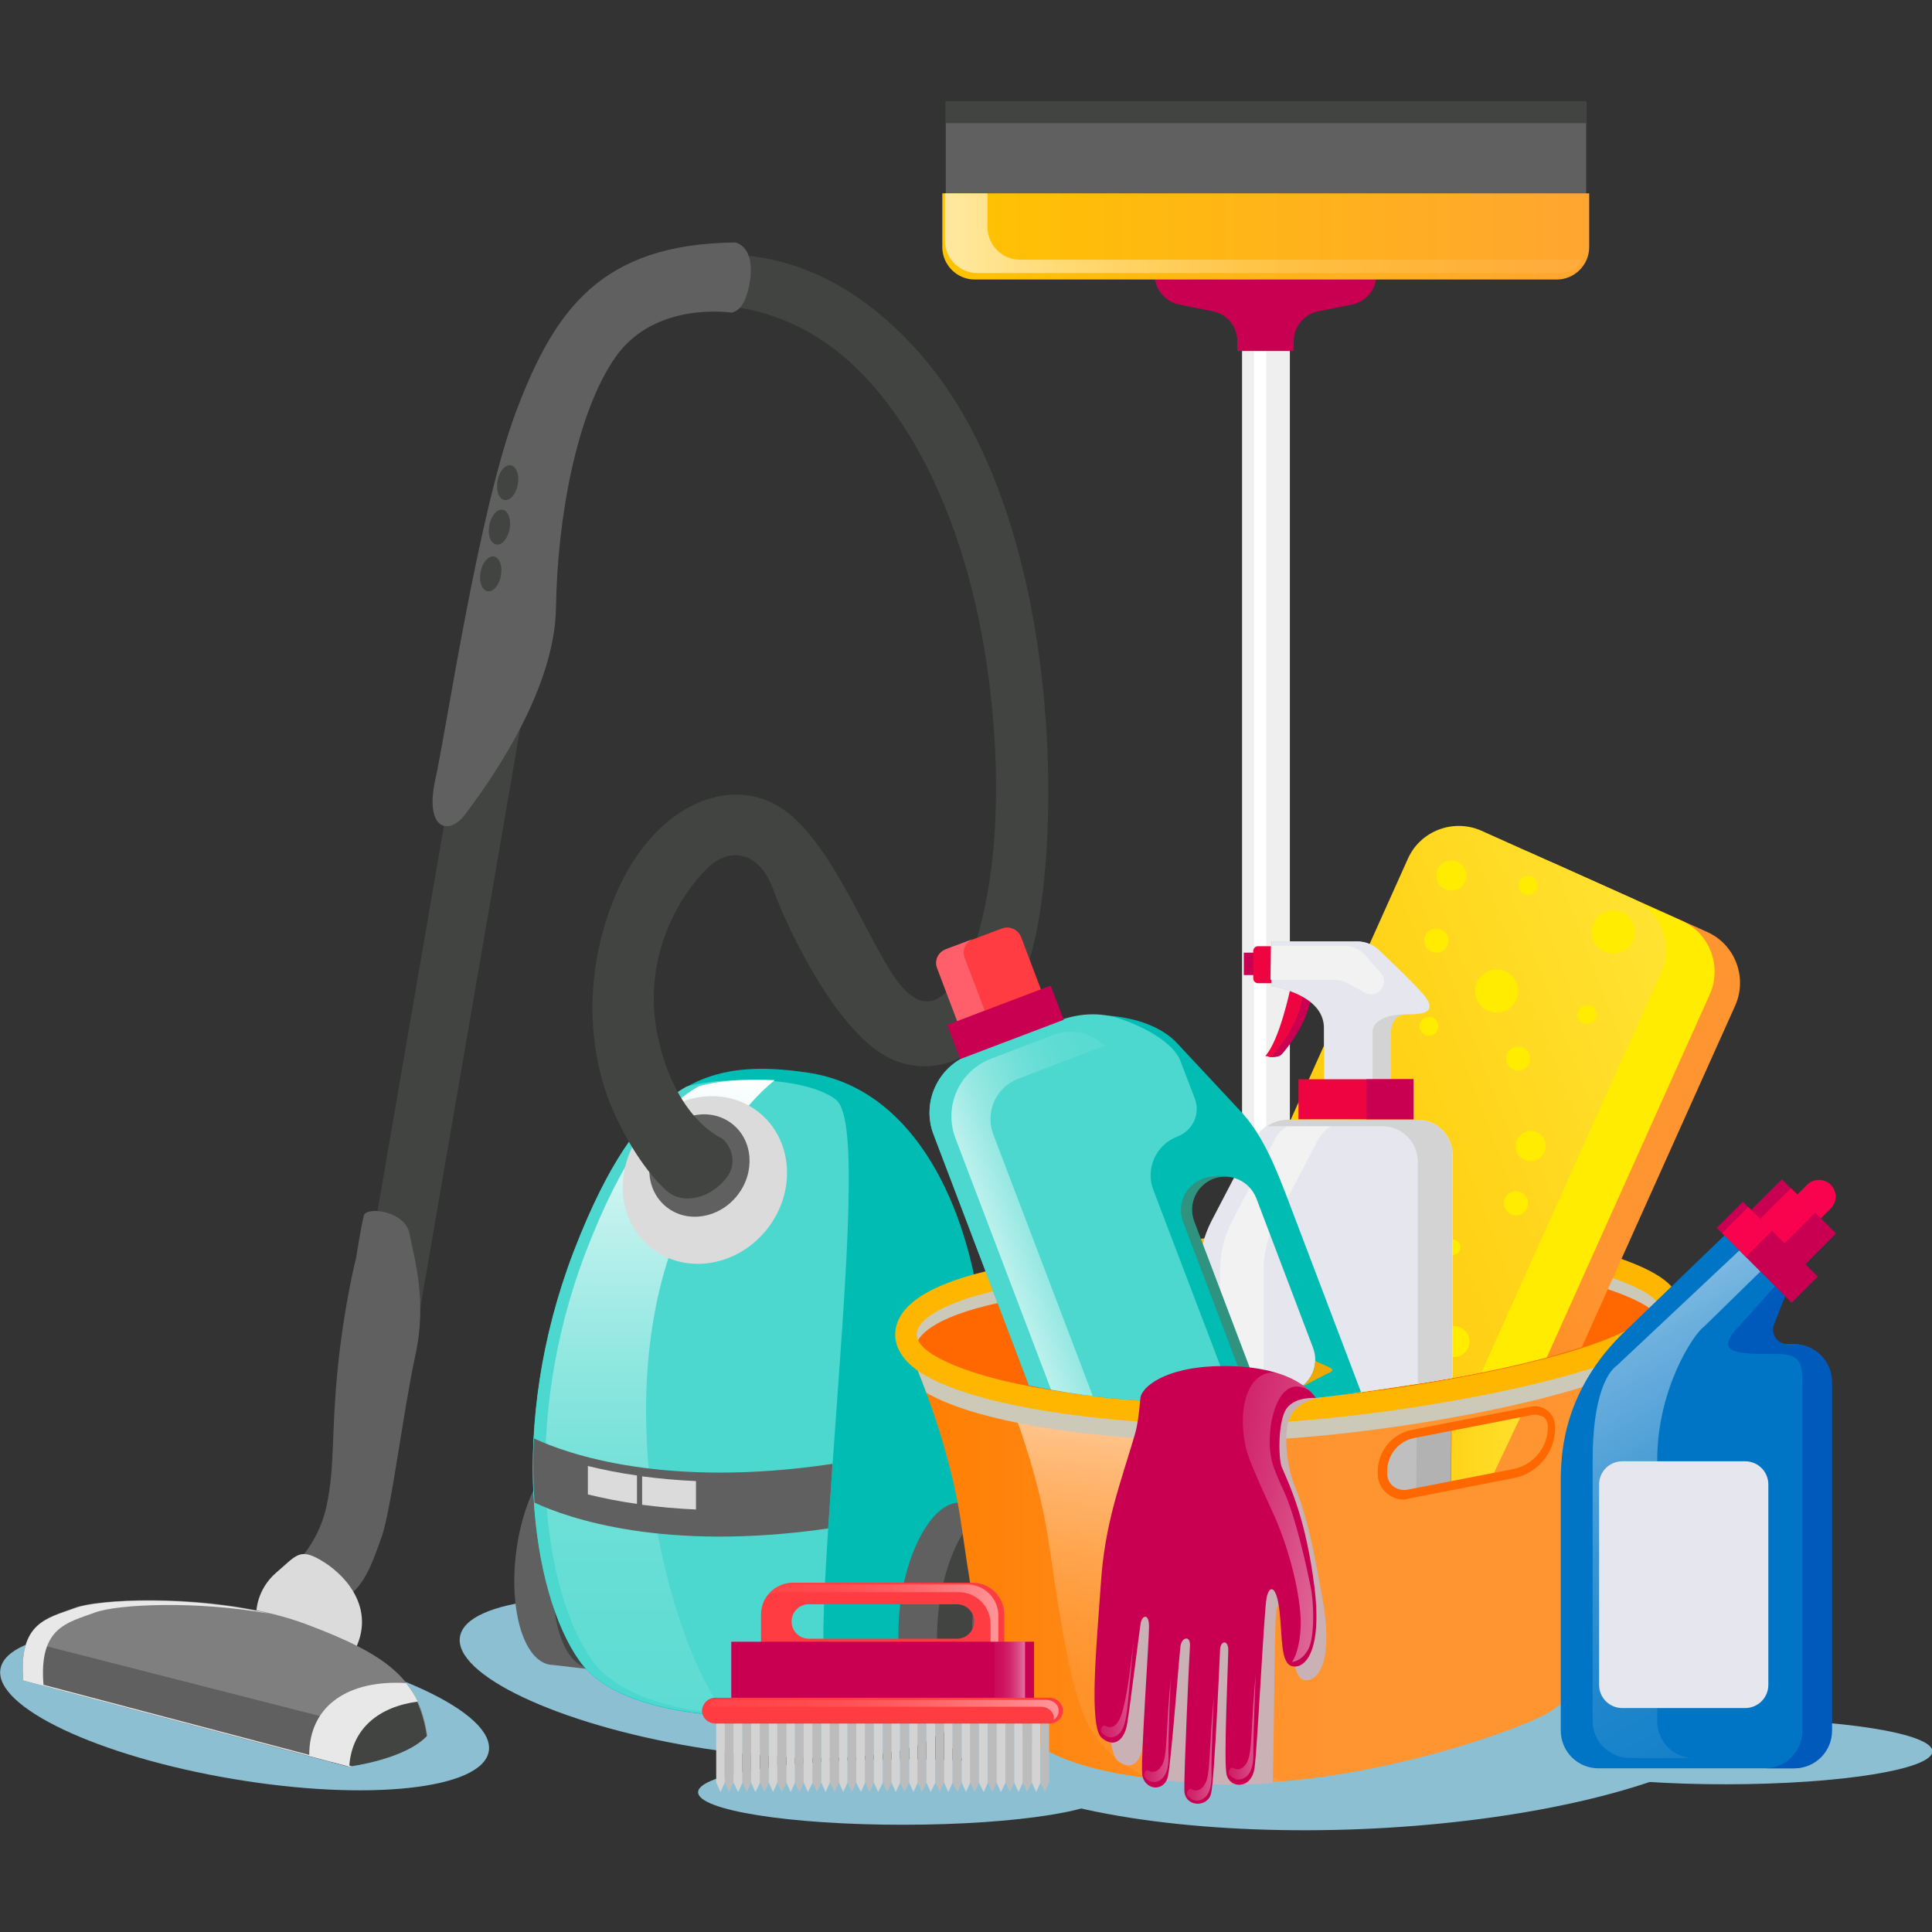 <?xml version="1.0" encoding="UTF-8"?>
<!-- Generator: Adobe Illustrator 27.0.0, SVG Export Plug-In . SVG Version: 6.00 Build 0)  -->
<svg xmlns="http://www.w3.org/2000/svg" xmlns:xlink="http://www.w3.org/1999/xlink" version="1.1" id="Ebene_1" x="0px" y="0px" viewBox="0 0 448.6 448.6" style="enable-background:new 0 0 448.6 448.6;" xml:space="preserve">
<rect x="0" y="0" width="448.6" height="448.6" fill="#333333" stroke="none"/>
<style type="text/css">
	.st0{fill:#8DBFD3;}
	.st1{fill:#EFEFEF;}
	.st2{fill:#FFFFFF;}
	.st3{fill:#C90052;}
	.st4{fill:#606060;}
	.st5{fill:#414441;}
	.st6{fill:url(#SVGID_1_);}
	.st7{opacity:0.63;fill:url(#SVGID_00000078023378535830639690000000215752641666208178_);enable-background:new    ;}
	.st8{fill:url(#SVGID_00000088102570157120278270000003822064794342369438_);}
	.st9{fill:#4CD8CE;}
	.st10{fill:url(#SVGID_00000089569012270905678120000012032089778300799657_);}
	.st11{fill:#DBDBDB;}
	.st12{fill:#7F7F7F;}
	.st13{fill:#E8E8E8;}
	.st14{fill:url(#SVGID_00000103975774197589196350000000182617546467135383_);}
	.st15{fill:url(#SVGID_00000098180927583176045020000009241393519937401255_);}
	.st16{fill:#B2B2B2;}
	.st17{fill:#BFBFBF;}
	.st18{fill:url(#SVGID_00000163759722233528802180000013848223955571457457_);}
	.st19{fill:url(#SVGID_00000149344393229545421550000006841187451159870638_);}
	.st20{fill:url(#SVGID_00000140727849075409194400000008793019954112618428_);}
	.st21{fill:url(#SVGID_00000183240274950116843900000008321221337224140718_);}
	.st22{fill:url(#SVGID_00000052815406740532160900000003232291564182559417_);}
	.st23{opacity:0.6;fill:url(#SVGID_00000129172589559577691840000001775595209853633187_);enable-background:new    ;}
	.st24{fill:#CCC9B8;}
	.st25{fill:#FFB600;}
	.st26{fill:url(#SVGID_00000118359168797228219680000016858839229574260628_);}
	.st27{clip-path:url(#SVGID_00000116208281863493678640000017754342533442796732_);}
	.st28{fill:url(#SVGID_00000013151518894226779070000013692262176459319967_);}
	.st29{fill:#FFEC00;}
	.st30{fill:url(#SVGID_00000113348041596376918360000013527806659782131105_);}
	.st31{fill:#EE0441;}
	.st32{fill:#D3D3D3;}
	.st33{fill:#E6E6EE;}
	.st34{fill:#F2F2F2;}
	.st35{fill:#FF3C41;}
	.st36{fill:#FF5F6B;}
	.st37{fill:url(#SVGID_00000120531530666270659860000003743995754528043168_);}
	.st38{fill:#2F9380;}
	.st39{fill:#EDA900;}
	.st40{opacity:0.63;fill:url(#SVGID_00000042002863096549472030000010224543156900529037_);enable-background:new    ;}
	.st41{fill:#BCBCBC;}
	.st42{opacity:0.46;fill:url(#SVGID_00000126288768678774808510000005792571836102944129_);enable-background:new    ;}
	.st43{opacity:0.46;fill:url(#SVGID_00000056399995408851813380000005071002269397563800_);enable-background:new    ;}
	.st44{opacity:0.46;fill:url(#SVGID_00000024697105979507535410000013535396244620252819_);enable-background:new    ;}
	.st45{fill:#C9B1B6;}
	.st46{opacity:0.63;fill:url(#SVGID_00000031918853444958712360000008279358645086381457_);enable-background:new    ;}
	.st47{opacity:0.49;fill:url(#SVGID_00000091735602908313297530000013666174464260919738_);enable-background:new    ;}
	.st48{opacity:0.49;fill:url(#SVGID_00000183232045552931105530000008602916163232113800_);enable-background:new    ;}
	.st49{opacity:0.49;fill:url(#SVGID_00000026132550916533027340000016960015803406649742_);enable-background:new    ;}
	.st50{opacity:0.49;fill:url(#SVGID_00000057839575642184425690000012599267773800869510_);enable-background:new    ;}
	.st51{fill:#0075C5;}
	.st52{fill:#005ABC;}
	.st53{opacity:0.63;fill:url(#SVGID_00000006667227980326754130000015231504751025848983_);enable-background:new    ;}
	.st54{fill:#F9034F;}
</style>
<g>
	<g id="Ebene_2_00000044173206451265011480000016642995470296914562_">
		<g id="OBJECTS">
			<g>
				
					<ellipse transform="matrix(0.166 -0.986 0.986 0.166 -344.369 387.146)" class="st0" cx="56.8" cy="397.3" rx="16.2" ry="57.5"></ellipse>
				
					<ellipse transform="matrix(0.166 -0.986 0.986 0.166 -248.003 486.185)" class="st0" cx="163.6" cy="389.8" rx="16.2" ry="57.5"></ellipse>
				
					<ellipse transform="matrix(1 -1.047197e-03 1.047197e-03 1 -0.426 0.42)" class="st0" cx="400.9" cy="406.7" rx="47.8" ry="7.6"></ellipse>
				
					<ellipse transform="matrix(1 -1.047197e-03 1.047197e-03 1 -0.436 0.22)" class="st0" cx="209.9" cy="416.1" rx="47.8" ry="7.6"></ellipse>
				
					<ellipse transform="matrix(0.999 -4.082935e-02 4.082935e-02 0.999 -15.918 13.188)" class="st0" cx="314.9" cy="396.3" rx="96.1" ry="28.5"></ellipse>
			</g>
			<g>
				<g>
					<rect x="288.4" y="67.7" class="st1" width="11.1" height="255.8"></rect>
					<rect x="291.2" y="67.7" class="st2" width="2.8" height="254.5"></rect>
					<path class="st3" d="M294.2,62.7h-26.1v1.1c0,3.3,2.4,6.2,5.6,6.9l8,1.6c3.3,0.7,5.6,3.6,5.6,6.9v2.3h13.1v-2.3       c0-3.3,2.4-6.2,5.6-6.9l8-1.6c3.3-0.7,5.6-3.6,5.6-6.9v-1.1H294.2L294.2,62.7z"></path>
					<g>
						<rect x="219.6" y="23.6" class="st4" width="148.7" height="24.5"></rect>
						<rect x="219.6" y="23.6" class="st5" width="148.7" height="5"></rect>
					</g>
					
						<linearGradient id="SVGID_1_" gradientUnits="userSpaceOnUse" x1="218.825" y1="442.341" x2="369.025" y2="442.341" gradientTransform="matrix(1 0 0 -1 -2.441407e-06 497.22)">
						<stop offset="0" style="stop-color:#FFC300"></stop>
						<stop offset="1" style="stop-color:#FFA531"></stop>
					</linearGradient>
					<path class="st6" d="M218.8,44.9H369v12.5c0,4.1-3.4,7.5-7.5,7.5H226.3c-4.1,0-7.5-3.4-7.5-7.5L218.8,44.9L218.8,44.9       L218.8,44.9z"></path>
					
						<linearGradient id="SVGID_00000140012884914400391900000000374451128105290637_" gradientUnits="userSpaceOnUse" x1="577.405" y1="443.091" x2="725.125" y2="443.091" gradientTransform="matrix(-1 0 0 -1 944.54 497.22)">
						<stop offset="0" style="stop-color:#FFFFFF;stop-opacity:0.1"></stop>
						<stop offset="0.13" style="stop-color:#FFFFFF;stop-opacity:0.12"></stop>
						<stop offset="0.26" style="stop-color:#FFFFFF;stop-opacity:0.16"></stop>
						<stop offset="0.4" style="stop-color:#FFFFFF;stop-opacity:0.24"></stop>
						<stop offset="0.53" style="stop-color:#FFFFFF;stop-opacity:0.35"></stop>
						<stop offset="0.66" style="stop-color:#FFFFFF;stop-opacity:0.5"></stop>
						<stop offset="0.8" style="stop-color:#FFFFFF;stop-opacity:0.67"></stop>
						<stop offset="0.93" style="stop-color:#FFFFFF;stop-opacity:0.88"></stop>
						<stop offset="1" style="stop-color:#FFFFFF"></stop>
					</linearGradient>
					
						<path style="opacity:0.63;fill:url(#SVGID_00000140012884914400391900000000374451128105290637_);enable-background:new    ;" d="       M365.7,62.4c-1.1,0.6-2.3,1-3.6,1H226.9c-4.1,0-7.5-3.4-7.5-7.5v-11h9.9v7.9c0,4.1,3.4,7.5,7.5,7.5h130.4       C366.8,61.1,366.3,61.8,365.7,62.4L365.7,62.4z"></path>
				</g>
				<g>
					<g>
						<g>
							<path class="st4" d="M142.4,361.7c-1.4,13.2,0.7,25-5.3,25.9c-0.3,0-8.4-1-8.6-1c-6.3,0-10.2-11.2-8.8-24.9         c1.4-13.7,7.7-24.9,13.9-24.8c0.7,0,9.4,0.9,10,1.2C148.7,340.1,143.7,349.5,142.4,361.7L142.4,361.7z"></path>
							
								<ellipse transform="matrix(0.128 -0.992 0.992 0.128 -237.687 455.02)" class="st5" cx="140" cy="362.7" rx="25" ry="11.3"></ellipse>
							
								<ellipse transform="matrix(0.128 -0.992 0.992 0.128 -237.057 456.518)" class="st4" cx="141.2" cy="363.1" rx="10.1" ry="4.5"></ellipse>
						</g>
						
							<linearGradient id="SVGID_00000073686138973670376480000002894653591416941473_" gradientUnits="userSpaceOnUse" x1="123.801" y1="173.889" x2="229.428" y2="173.889" gradientTransform="matrix(1 0 0 -1 -2.441407e-06 497.22)">
							<stop offset="0" style="stop-color:#00DEE2"></stop>
							<stop offset="0.45" style="stop-color:#00BCB3"></stop>
							<stop offset="1" style="stop-color:#00BCB3"></stop>
						</linearGradient>
						<path style="fill:url(#SVGID_00000073686138973670376480000002894653591416941473_);" d="M222.8,375.5c0,0-3.5,15.8-21.1,20.2        s-56.1,5.7-67.2-10.1s-16.7-54.6-1.3-94.9s31.5-45.1,54.6-41.6s36,28.1,39.7,54.6S229.1,364,222.8,375.5L222.8,375.5z"></path>
						<path class="st9" d="M193.8,255.1c-2.8-2-10.1-5-25.1-4.2c-3.6,0.2-6.7,0.7-9.3,1.4c-9.5,5.4-17.9,16.8-26.2,38.3        c-15.5,40.4-9.8,79.2,1.3,94.9c10.3,14.7,44.4,14.6,63.3,11c-2.8-2-5.9-5.5-6.5-13.3c-0.9-11.4,3.8-63.1,5.2-90.4        C197.9,265.6,196.7,257,193.8,255.1L193.8,255.1z"></path>
						
							<linearGradient id="SVGID_00000028299472618909212920000010392973493071240868_" gradientUnits="userSpaceOnUse" x1="153.27" y1="98.986" x2="153.27" y2="246.445" gradientTransform="matrix(1 0 0 -1 -2.441407e-06 497.22)">
							<stop offset="0" style="stop-color:#FFFFFF;stop-opacity:0.1"></stop>
							<stop offset="0.13" style="stop-color:#FFFFFF;stop-opacity:0.12"></stop>
							<stop offset="0.26" style="stop-color:#FFFFFF;stop-opacity:0.16"></stop>
							<stop offset="0.4" style="stop-color:#FFFFFF;stop-opacity:0.24"></stop>
							<stop offset="0.53" style="stop-color:#FFFFFF;stop-opacity:0.35"></stop>
							<stop offset="0.66" style="stop-color:#FFFFFF;stop-opacity:0.5"></stop>
							<stop offset="0.8" style="stop-color:#FFFFFF;stop-opacity:0.67"></stop>
							<stop offset="0.93" style="stop-color:#FFFFFF;stop-opacity:0.88"></stop>
							<stop offset="1" style="stop-color:#FFFFFF"></stop>
						</linearGradient>
						<path style="fill:url(#SVGID_00000028299472618909212920000010392973493071240868_);" d="M166.7,395.5        c-11-15.8-25.4-67.5-9.9-107.9c7.1-18.4,15-30.3,23.1-36.8c-2.5-0.1-5.2-0.1-8.3,0c-3.6,0.2-6.7,0.7-9.3,1.4        c-9.5,5.4-17.9,16.8-26.2,38.3c-15.5,40.4-9.8,79.2,1.3,94.9c5.6,8,18.3,11.6,31.8,12.7C168.2,397.4,167.4,396.5,166.7,395.5        L166.7,395.5z"></path>
						<g>
							<path class="st4" d="M231.6,373.7c-1.4,13.2,0.7,25-5.3,25.9c-0.3,0-8.4-1-8.6-1c-6.3,0-10.2-11.2-8.8-24.9         c1.4-13.7,7.7-24.9,13.9-24.8c0.7,0,9.4,0.9,10,1.2C237.9,352.2,232.9,361.6,231.6,373.7L231.6,373.7z"></path>
							
								<ellipse transform="matrix(0.128 -0.992 0.992 0.128 -171.903 553.991)" class="st5" cx="229.2" cy="374.8" rx="25" ry="11.3"></ellipse>
							
								<ellipse transform="matrix(0.128 -0.992 0.992 0.128 -171.281 555.478)" class="st4" cx="230.3" cy="375.2" rx="10.1" ry="4.5"></ellipse>
						</g>
						<path class="st4" d="M192.3,354.9c0.3-4.8,0.7-9.8,1-15c-38.8,5.8-61.6-2.3-69.3-5.9c-0.3,5.2-0.2,10.2,0.1,14.9        C131.8,352.5,154.2,360.4,192.3,354.9L192.3,354.9z"></path>
						<path class="st11" d="M149.1,342.8v6.6c3.8,0.5,8,0.9,12.5,1.1v-6.6C157,343.7,152.9,343.3,149.1,342.8z"></path>
						<path class="st11" d="M147.9,342.6c-4.3-0.6-8.1-1.4-11.4-2.2v6.6c3.3,0.8,7.1,1.6,11.4,2.2V342.6z"></path>
					</g>
					<g>
						
							<ellipse transform="matrix(0.621 -0.784 0.784 0.621 -152.588 232.224)" class="st11" cx="163.6" cy="273.8" rx="20.1" ry="18.4"></ellipse>
						
							<ellipse transform="matrix(0.621 -0.784 0.784 0.621 -150.436 230.033)" class="st4" cx="162.4" cy="270.4" rx="12.3" ry="11.2"></ellipse>
						<path class="st5" d="M167.2,264.1c0,0-10.4-4.6-14.4-23.2c-4.5-20.7,7.4-35.8,12.1-39.9s11.4-3.5,14.7,5.7        c3.3,9.1,15.1,33.9,27.6,39.3s28.8-2.4,34-32.5s3.1-95.6-26.9-130.6c-30-35-63.7-23.6-75.7-14.5c1.9,5.7,6.3,9.5,6.3,9.5        s15-13.6,39.1-2.7s40.6,43.7,45.6,82.5c5,38.8-2.4,62.8-6.3,68.3s-9.1,12.1-17.2-1.6S190,190,177.4,185.6        c-12.6-4.4-27.7,4.6-35.2,24s-4.7,37.1,0,47.9c4.7,10.8,10.3,17.2,13.1,19.4s8.4,2.1,12.8-2.7S168.4,264.4,167.2,264.1        L167.2,264.1z"></path>
						
							<rect x="27.6" y="225.6" transform="matrix(0.17 -0.986 0.986 0.17 -143.654 294.307)" class="st5" width="150.6" height="13.6"></rect>
						<path class="st4" d="M169.9,72.6c0,0-17.7-2.8-26.9,10.2s-13.6,37.8-13.9,58.3S111.8,184,108,189.1s-9.5,3.5-6.9-8.2        s10.1-62.8,18.9-85.8s19.4-38.5,50.8-38.8c4.4,1.4,3.8,7.7,2.9,11.1C172.8,70.9,171.5,72.2,169.9,72.6L169.9,72.6z"></path>
						
							<ellipse transform="matrix(0.184 -0.983 0.983 0.184 -14.015 207.341)" class="st5" cx="117.9" cy="112.1" rx="4.1" ry="2.4"></ellipse>
						
							<ellipse transform="matrix(0.184 -0.983 0.983 0.184 -25.791 213.883)" class="st5" cx="116" cy="122.5" rx="4.1" ry="2.4"></ellipse>
						
							<ellipse transform="matrix(0.184 -0.983 0.983 0.184 -38.042 220.686)" class="st5" cx="113.9" cy="133.3" rx="4.1" ry="2.4"></ellipse>
						<path class="st4" d="M82.7,292c0,0,1.2-7.7,1.8-9.8s9.6-1.1,10.6,4.3s4.2,15.4,1.3,28.4c-2.8,13-5.6,35.9-7.8,42        s-4.1,12.2-9.5,14.7s-11.5-7.5-11.5-7.5s6.2-5.1,8.2-14.3s1.1-16.9,2.6-31.9S82.7,292,82.7,292L82.7,292z"></path>
						<path class="st11" d="M59.5,374.6c0,0-0.1-5.4,4.7-9.5s5.4-5.9,11-2.4s13.4,12.3,5.5,23.2C73,384.8,59.5,374.6,59.5,374.6        L59.5,374.6z"></path>
						<g>
							<path class="st12" d="M5.4,390.1l75.7,20c0,0,12.9-1.6,18.1-7.1c-1.9-13.1-9.2-18.8-28.2-25.9s-47.1-6.2-53.6-3.8         S4.3,376.7,5.4,390.1L5.4,390.1z"></path>
							<path class="st5" d="M76.8,409.1l4.2,1.1c0,0,12.9-1.6,18.1-7.1c-0.7-4.5-2-8.2-4.2-11.3C85.4,392.6,77.5,398.5,76.8,409.1         L76.8,409.1z"></path>
							<path class="st4" d="M81.1,400.2L6.3,381.1c-0.8,2.1-1.2,5-0.9,9.1l75,19.9L81.1,400.2L81.1,400.2z"></path>
							<path class="st13" d="M94.3,390.8c-13.1-0.8-22.6,5-22.5,16.9l9.2,2.4c0,0,0,0,0.1,0c0.6-8.8,6.9-13.8,15.9-15         C96.3,393.6,95.4,392.2,94.3,390.8L94.3,390.8z"></path>
							<path class="st13" d="M10.1,391.2c-1.1-13.4,5.5-14.4,12-16.8c5.1-1.9,23.5-2.8,40.5,0.3c-18.1-4.3-39.7-3.4-45.2-1.3         c-6.5,2.4-13.1,3.3-12,16.8l75.7,20c0,0,0.2,0,0.6-0.1C81.7,410.1,10.1,391.2,10.1,391.2z"></path>
						</g>
					</g>
				</g>
				<g>
					
						<linearGradient id="SVGID_00000122711251433344009670000007247177043534901381_" gradientUnits="userSpaceOnUse" x1="210.055" y1="168.359" x2="387.329" y2="168.359" gradientTransform="matrix(1 0 0 -1 -2.441407e-06 497.22)">
						<stop offset="0" style="stop-color:#FF6800"></stop>
						<stop offset="1" style="stop-color:#FF6800"></stop>
					</linearGradient>
					<path style="fill:url(#SVGID_00000122711251433344009670000007247177043534901381_);" d="M372.5,293.3       c-14.8-3.8-43.2-6-99.8-2.2s-61.5,16-62.6,17.8s16.4,38.3,16.4,38.3l43.2-7.4l84.1,28.8l16.6-42.8c0,0,12.8-16,15.8-19.8       S387.2,297.1,372.5,293.3L372.5,293.3z M274.2,305.2c-0.3,4.2-3.5,7.7-7.8,8.2l-20.4,2.6c-2.5,0.3-4.7-1.7-4.6-4.3l0-0.4       c0.2-3.5,2.9-6.3,6.3-6.7l22.9-2.9c1.9-0.2,3.6,1.3,3.5,3.3L274.2,305.2L274.2,305.2z"></path>
					
						<linearGradient id="SVGID_00000181057777533006102670000018218044101476358785_" gradientUnits="userSpaceOnUse" x1="210.055" y1="150.745" x2="387.325" y2="150.745" gradientTransform="matrix(1 0 0 -1 -2.441407e-06 497.22)">
						<stop offset="0" style="stop-color:#FF6800"></stop>
						<stop offset="1" style="stop-color:#FF6800"></stop>
					</linearGradient>
					<path style="fill:url(#SVGID_00000181057777533006102670000018218044101476358785_);" d="M354.8,324.7c-7,0.5-14,0.7-20.9,1.3       c-6,0.5-12.4,0.5-18.2,2.2c-3.9,1.1-10.6,4.1-12.9,7.7c-2.1,3.2,0.4,10.5,1.8,13.8c0.3,0.7,0.4,1.4,0.4,2.2l48.8,16.7       l16.6-42.8c0,0,0.4-0.5,1-1.3C365.8,324.4,360.4,324.3,354.8,324.7L354.8,324.7z"></path>
					<path class="st16" d="M333.8,326c-6,0.5-12.4,0.5-18.2,2.2c-3.9,1.1-10.6,4.1-12.9,7.7c-2.1,3.2,0.4,10.5,1.8,13.8       c0.3,0.7,0.4,1.4,0.4,2.2l31.8,10.9l0.3-37C336,325.8,334.9,325.9,333.8,326L333.8,326z"></path>
					<path class="st17" d="M325.8,326.8c-6,0.5-12.4,0.5-18.2,2.2c-3.9,1.1-10.6,4.1-12.9,7.7c-2.1,3.2,0.4,10.5,1.8,13.8       c0.3,0.7,0.4,1.4,0.4,2.2l31.8,10.9l0.3-37C328,326.6,326.9,326.7,325.8,326.8L325.8,326.8z"></path>
					
						<linearGradient id="SVGID_00000056394053043678025960000002643962034268373178_" gradientUnits="userSpaceOnUse" x1="290.865" y1="150.735" x2="379.295" y2="150.735" gradientTransform="matrix(1 0 0 -1 -2.441407e-06 497.22)">
						<stop offset="0" style="stop-color:#FF6800"></stop>
						<stop offset="1" style="stop-color:#FF6800"></stop>
					</linearGradient>
					<path style="fill:url(#SVGID_00000056394053043678025960000002643962034268373178_);" d="M354.8,324.7       c-5.9,0.4-11.8,0.6-17.7,1.1l-0.3,37l17,5.8l16.6-42.8c0,0,0.4-0.5,1-1.3C365.8,324.4,360.4,324.3,354.8,324.7L354.8,324.7z"></path>
					
						<linearGradient id="SVGID_00000004543133634460765460000015953343175087954604_" gradientUnits="userSpaceOnUse" x1="312.334" y1="153.456" x2="359.344" y2="153.456" gradientTransform="matrix(1 0 0 -1 -2.441407e-06 497.22)">
						<stop offset="0" style="stop-color:#FFC300"></stop>
						<stop offset="1" style="stop-color:#FFE331"></stop>
					</linearGradient>
					<path style="fill:url(#SVGID_00000004543133634460765460000015953343175087954604_);" d="M354.8,324.7       c-5.9,0.4-11.8,0.6-17.7,1.1l-0.3,37l0.3,0.1l18.1-38.2C355,324.7,354.9,324.7,354.8,324.7L354.8,324.7z"></path>
					
						<linearGradient id="SVGID_00000021100290873538734680000006971575330847096499_" gradientUnits="userSpaceOnUse" x1="291.605" y1="150.742" x2="379.224" y2="150.742" gradientTransform="matrix(1 0 0 -1 -2.441407e-06 497.22)">
						<stop offset="0" style="stop-color:#FF7E00"></stop>
						<stop offset="0.56" style="stop-color:#FF9531"></stop>
						<stop offset="1" style="stop-color:#FF9531"></stop>
					</linearGradient>
					<path style="fill:url(#SVGID_00000021100290873538734680000006971575330847096499_);" d="M355.1,324.7L337,362.9l16.7,5.7       l16.6-42.8c0,0,0.4-0.5,1-1.3C365.9,324.4,360.6,324.3,355.1,324.7L355.1,324.7z"></path>
					
						<linearGradient id="SVGID_00000120559358347525770570000016378278841053531269_" gradientUnits="userSpaceOnUse" x1="241.515" y1="188.381" x2="275.595" y2="188.381" gradientTransform="matrix(1 0 0 -1 -2.441407e-06 497.22)">
						<stop offset="0" style="stop-color:#FF6800"></stop>
						<stop offset="1" style="stop-color:#FF6800"></stop>
					</linearGradient>
					<path style="fill:url(#SVGID_00000120559358347525770570000016378278841053531269_);" d="M274.2,305.2       c-0.3,4.2-3.5,7.7-7.8,8.2l-20.4,2.6c-2.5,0.3-4.7-1.7-4.6-4.3l0-0.4c0.2-3.5,2.9-6.3,6.3-6.7l22.9-2.9       c1.9-0.2,3.6,1.3,3.5,3.3L274.2,305.2L274.2,305.2z"></path>
					
						<linearGradient id="SVGID_00000150802193044838781980000001438019152297927614_" gradientUnits="userSpaceOnUse" x1="209.964" y1="137.803" x2="386.681" y2="137.803" gradientTransform="matrix(1 0 0 -1 -2.441407e-06 497.22)">
						<stop offset="0" style="stop-color:#FF7E00"></stop>
						<stop offset="0.56" style="stop-color:#FF9531"></stop>
						<stop offset="1" style="stop-color:#FF9531"></stop>
					</linearGradient>
					<path style="fill:url(#SVGID_00000150802193044838781980000001438019152297927614_);" d="M386.6,304.6       c-5.2,6.9-18.6,14-65.6,20.5s-78.5,1.2-89.8-3s-21.2-11-21.2-11s10.2,21.2,13.3,43.5c3.2,22.3,5.8,37,10.2,43.2       s11.5,14.4,46.2,16.2s74.2-12.7,80.1-16.5s6.7-5.2,10.2-22.7s6.5-38.8,10-48.3S387.3,311.2,386.6,304.6L386.6,304.6z        M351.5,342.2l-24.6,4.8c-3,0.6-5.9-1.7-5.9-4.8v-0.5c0-4.2,3-7.9,7.1-8.7l27.6-5.4c2.3-0.5,4.5,1.3,4.5,3.7v0.3       C360.2,336.8,356.6,341.3,351.5,342.2L351.5,342.2z"></path>
					
						<linearGradient id="SVGID_00000132785303765388523310000014493815947514720662_" gradientUnits="userSpaceOnUse" x1="265.909" y1="82.973" x2="265.909" y2="174.346" gradientTransform="matrix(1 0 0 -1 -2.441407e-06 497.22)">
						<stop offset="0" style="stop-color:#FFFFFF;stop-opacity:0.1"></stop>
						<stop offset="0.13" style="stop-color:#FFFFFF;stop-opacity:0.12"></stop>
						<stop offset="0.26" style="stop-color:#FFFFFF;stop-opacity:0.16"></stop>
						<stop offset="0.4" style="stop-color:#FFFFFF;stop-opacity:0.24"></stop>
						<stop offset="0.53" style="stop-color:#FFFFFF;stop-opacity:0.35"></stop>
						<stop offset="0.66" style="stop-color:#FFFFFF;stop-opacity:0.5"></stop>
						<stop offset="0.8" style="stop-color:#FFFFFF;stop-opacity:0.67"></stop>
						<stop offset="0.93" style="stop-color:#FFFFFF;stop-opacity:0.88"></stop>
						<stop offset="1" style="stop-color:#FFFFFF"></stop>
					</linearGradient>
					
						<path style="opacity:0.6;fill:url(#SVGID_00000132785303765388523310000014493815947514720662_);enable-background:new    ;" d="       M283,402.5c-4.4-6.2-7-20.9-10.2-43.2c-1.5-10.7-4.9-23.2-7.7-31.2c-6-1-10.3-0.2-13.4-1.3c-0.2-0.1-0.5-0.2-0.7-0.3       c-7.5-1-13.4-2.3-17.5-3.6c3.3,8.1,8.2,22,10.2,36.4c3.2,22.3,5.8,37,10.2,43.2c2.4,3.4,5.6,7.4,13.7,10.6       c3.6,0.4,7.6,0.8,12.1,1c6.1,0.3,12.4,0.1,18.6-0.4C289,410.4,285.5,406.1,283,402.5L283,402.5z"></path>
					<path class="st24" d="M384.8,306.6c0.1,0.2,0.1,0.3,0.1,0.4c0,0.3-0.2,3.1-11.3,7.6c-19.6,8-70,16.5-101,14.9       c-38.9-2-52.5-8.6-56.6-11.4c-1.4-0.9-3.6-2.8-3.2-4.9c0-0.1,0-0.2,0.1-0.3c-1.9-1.1-2.9-1.9-2.9-1.9s2.3,4.9,5.1,12.4       c10.1,5.8,30.3,9.7,57.3,11.1c2.8,0.1,5.7,0.2,8.7,0.2c32.2,0,76-7.9,94.4-15.5c4-1.6,7.1-3.2,9.4-4.9c1.3-3.5,2.1-6.6,1.7-9.9       C386.1,305.2,385.5,305.9,384.8,306.6L384.8,306.6z"></path>
					<path class="st24" d="M384.9,306c0,0.2-0.1,1.4-3.1,3.5h1.5c1.2-1.5,2.2-2.8,2.9-3.6c1.4-1.8,1.7-3.9,0-6       c-2.5-1.9-6.2-3.6-11.3-5.3c-6.4-2.1-16.7-3.8-28.8-4.8c-16.7-1-40-0.9-72.9,1.3c-23.6,2.6-41.6,6.4-41.8,6.4h0       c-3,0.6-5.7,1.4-8.1,2.1c-10.9,4.1-12.6,8.3-13.2,9.2c-0.2,0.3,0.1,1.5,0.8,3.4h1.9c0.3-1.5,2.7-6.2,19.6-9.8       c0.5-0.1,27.5-5.7,58.5-8c30.5-2.2,67.4,0,82.3,4.9C384.2,303,384.9,305.6,384.9,306L384.9,306z"></path>
					<path class="st25" d="M281.1,330.8c-3,0-5.9-0.1-8.7-0.2c-28.7-1.5-49.7-5.9-59.1-12.2c-4.1-2.8-6-6.4-5.3-10       c1.2-6.1,9.1-10.7,23.5-13.8h0c0.3-0.1,27.7-5.7,59.2-8c31.1-2.3,68.9,0,84.3,5.2c10.2,3.4,14.9,6.9,15,11.3       c0.1,4.5-4.3,8.3-14.4,12.5C357.1,322.9,313.3,330.8,281.1,330.8L281.1,330.8z M232.5,299.4c-17.1,3.7-19.4,8.5-19.6,9.9       c-0.4,2.1,1.8,4,3.2,4.9c4,2.7,17.6,9.4,56.6,11.4c31,1.6,81.4-6.8,101-14.9c11.1-4.6,11.3-7.4,11.3-7.6c0-0.5-0.6-3-11.6-6.7       c-14.9-5-51.8-7.2-82.3-4.9C260,293.7,233,299.2,232.5,299.4L232.5,299.4z"></path>
					
						<linearGradient id="SVGID_00000109024933562356680620000002026155589166957232_" gradientUnits="userSpaceOnUse" x1="320.014" y1="159.875" x2="361.245" y2="159.875" gradientTransform="matrix(1 0 0 -1 -2.441407e-06 497.22)">
						<stop offset="0" style="stop-color:#FF6800"></stop>
						<stop offset="1" style="stop-color:#FF6800"></stop>
					</linearGradient>
					<path style="fill:url(#SVGID_00000109024933562356680620000002026155589166957232_);" d="M325.9,348.2c-1.4,0-2.7-0.5-3.8-1.4       c-1.4-1.1-2.2-2.8-2.2-4.6v-0.5c0-4.7,3.3-8.8,8-9.7l27.6-5.4c1.4-0.3,2.8,0.1,3.9,1c1.1,0.9,1.7,2.2,1.7,3.7v0.3       c0,5.6-4,10.5-9.6,11.6l-24.6,4.8C326.7,348.1,326.3,348.2,325.9,348.2z M356.5,328.5c-0.2,0-0.4,0-0.5,0l-27.6,5.4       c-3.7,0.7-6.3,4-6.3,7.7v0.5c0,1.2,0.5,2.3,1.4,3s2.1,1,3.3,0.8l24.6-4.8c4.6-0.9,8-5,8-9.7v-0.3c0-0.8-0.4-1.6-1-2.1       C357.7,328.7,357.1,328.5,356.5,328.5L356.5,328.5z"></path>
					<path class="st5" d="M245.6,317.4c-1.2,0-2.4-0.5-3.4-1.3c-1.1-1-1.7-2.5-1.6-4.1l0-0.5c0.2-4,3.2-7.3,7.1-7.8l22.8-3.2       c1.2-0.2,2.4,0.2,3.3,1c0.9,0.8,1.4,2,1.3,3.3l0,0.3c-0.3,4.8-3.9,8.7-8.5,9.4l-20.3,2.9C246,317.4,245.8,317.4,245.6,317.4       L245.6,317.4z M271,302.5c-0.1,0-0.2,0-0.3,0l-22.8,3.2c-2.9,0.4-5.2,2.9-5.4,6l0,0.5c-0.1,1,0.3,1.9,1,2.5       c0.7,0.6,1.6,0.9,2.4,0.8l20.3-2.9c3.7-0.5,6.6-3.7,6.8-7.5l0-0.3c0-0.6-0.2-1.3-0.7-1.7C272,302.7,271.5,302.5,271,302.5       L271,302.5z"></path>
				</g>
				<g>
					<defs>
						<path id="SVGID_00000035524649636095666750000010282829764302408632_" d="M225,318.3c0,0,16.8,5,35.6,6.6s34.5,1.3,52.2-1.2        s46.7-6.4,65.5-15.2C377.3,295,442,152.3,442,152.3l-267.7,13L225,318.3L225,318.3z"></path>
					</defs>
					<clipPath id="SVGID_00000170960171596010018240000005809682618607985295_">
						<use xlink:href="#SVGID_00000035524649636095666750000010282829764302408632_" style="overflow:visible;"></use>
					</clipPath>
					<g style="clip-path:url(#SVGID_00000170960171596010018240000005809682618607985295_);">
						<g>
							<g>
								
									<linearGradient id="SVGID_00000180347463610647707810000004320204331016499884_" gradientUnits="userSpaceOnUse" x1="230.454" y1="164.674" x2="320.688" y2="254.908" gradientTransform="matrix(0.912 0.41 0.41 -0.912 14.537 346.758)">
									<stop offset="0" style="stop-color:#FF7E00"></stop>
									<stop offset="0.56" style="stop-color:#FF9531"></stop>
									<stop offset="1" style="stop-color:#FF9531"></stop>
								</linearGradient>
								<path style="fill:url(#SVGID_00000180347463610647707810000004320204331016499884_);" d="M361.2,200.6l35.2,15.8          c6.5,2.9,9.4,10.6,6.5,17.1l-43.1,96c-2.9,6.5-10.6,9.4-17.1,6.5l-35.2-15.8c-6.5-2.9-9.4-10.6-6.5-17.1l43.1-96          C347,200.6,354.6,197.7,361.2,200.6z"></path>
								<path class="st29" d="M355.3,198l35.2,15.8c6.5,2.9,9.4,10.6,6.5,17.1l-43.1,96c-2.9,6.5-10.6,9.4-17.1,6.5l-35.2-15.8          c-6.5-2.9-9.4-10.6-6.5-17.1l43.1-96C341.1,198,348.7,195.1,355.3,198z"></path>
								
									<linearGradient id="SVGID_00000170254699813544706450000010191867607265377714_" gradientUnits="userSpaceOnUse" x1="211.634" y1="164.674" x2="301.868" y2="254.908" gradientTransform="matrix(0.912 0.41 0.41 -0.912 14.537 346.753)">
									<stop offset="0" style="stop-color:#FFC300"></stop>
									<stop offset="1" style="stop-color:#FFE331"></stop>
								</linearGradient>
								<path style="fill:url(#SVGID_00000170254699813544706450000010191867607265377714_);" d="M344,192.9l35.2,15.8          c6.5,2.9,9.4,10.6,6.5,17.1l-43.1,96c-2.9,6.5-10.6,9.4-17.1,6.5l-35.2-15.8c-6.5-2.9-9.4-10.6-6.5-17.1l43.1-96          C329.8,192.9,337.5,190,344,192.9z"></path>
							</g>
							<g>
								<circle class="st29" cx="337" cy="203.3" r="3.5"></circle>
								<circle class="st29" cx="347.5" cy="230.1" r="5"></circle>
								<circle class="st29" cx="374.6" cy="216.4" r="5"></circle>
								<circle class="st29" cx="354.8" cy="205.6" r="2.2"></circle>
								<circle class="st29" cx="368.5" cy="235.6" r="2.2"></circle>
								<circle class="st29" cx="331.8" cy="238.3" r="2.2"></circle>
								<circle class="st29" cx="355.4" cy="266.1" r="3.5"></circle>
								<circle class="st29" cx="328.8" cy="267.7" r="4.7"></circle>
								<circle class="st29" cx="316.9" cy="246.5" r="1.8"></circle>
								<circle class="st29" cx="337.3" cy="289.6" r="1.8"></circle>
								<circle class="st29" cx="305.2" cy="283.2" r="4.1"></circle>
								<circle class="st29" cx="314.7" cy="310.6" r="2.4"></circle>
								<circle class="st29" cx="337.6" cy="311.5" r="3.6"></circle>
								<circle class="st29" cx="352" cy="279.4" r="2.8"></circle>
								<circle class="st29" cx="352.5" cy="245.8" r="2.8"></circle>
								<circle class="st29" cx="333.5" cy="218.4" r="2.8"></circle>
							</g>
						</g>
						<g>
							<g>
								<path class="st31" d="M299.6,229.6c0,0-2.5,12-5.8,15.6c1.8,0.3,3.1,0.1,3.6-0.3s6.6-7.5,7-14.1          C303.1,229.9,299.6,229.5,299.6,229.6L299.6,229.6z"></path>
								<path class="st3" d="M299.6,229.6c0,0,0,0.1-0.1,0.3c1.1,0.2,2.3,0.5,3,1c-0.5,6.6-6.5,13.7-7,14.1          c-0.2,0.2-0.6,0.3-1.1,0.4c1.5,0.2,2.6-0.1,3-0.4c0.5-0.4,6.6-7.5,7-14.1C303.1,229.9,299.6,229.5,299.6,229.6L299.6,229.6z          "></path>
							</g>
							<g>
								<rect x="288.8" y="221.2" class="st3" width="2.7" height="5.2"></rect>
								<g>
									<g>
										<path class="st31" d="M295.6,228.3h-3.5c-0.6,0-1.1-0.5-1.1-1.1v-6.4c0-0.6,0.5-1.1,1.1-1.1h3.5V228.3L295.6,228.3            L295.6,228.3z"></path>
										<path class="st32" d="M323,253.5v-13.9c0,0-0.1-4.2,3.8-4.1s5.8-0.6,4.7-3c-0.8-1.9-7.8-8.4-11.4-11.9c-1.4-1.3-3.2-2-5-2            h-19.9V229c0,0,12.2,1.7,12.2,9.7c0,5.3,0,14.8,0,14.8L323,253.5L323,253.5z"></path>
										<path class="st33" d="M318.7,253.5v-13.9c0,0-0.4-4.1,8.2-4.1c4,0,5.8-0.6,4.7-3c-0.8-1.9-7.8-8.4-11.4-11.9            c-1.4-1.3-3.2-2-5-2h-19.9V229c0,0,12.2,1.7,12.2,9.7c0,5.3,0,14.8,0,14.8L318.7,253.5L318.7,253.5z"></path>
										<path class="st34" d="M295.1,219.6h17c1.9,0,3.6,0.8,4.9,2.2l3.6,4.1c1,1.1,1,2.6,0.1,3.8l0,0c-0.9,1.2-2.5,1.5-3.8,0.8            l-3.8-2.1c-1-0.6-2.2-0.9-3.4-0.9h-14.7L295.1,219.6L295.1,219.6z"></path>
									</g>
									<rect x="301.5" y="250.6" class="st31" width="26.7" height="9.3"></rect>
									<rect x="317.3" y="250.6" class="st3" width="10.9" height="9.3"></rect>
									<path class="st33" d="M291,264.9l-9.7,18.6c-1.8,3.5-2.8,7.4-2.8,11.4v50.5c0,3.9,3.2,7.1,7.1,7.1h44.6           c3.9,0,7.1-3.2,7.1-7.1v-77.2c0-4.6-3.7-8.2-8.2-8.2h-29.8C295.8,259.9,292.6,261.8,291,264.9L291,264.9z"></path>
									<path class="st34" d="M293.4,345.4v-50.5c0-4,1-7.9,2.8-11.4l9.7-18.6c1.6-3,4.7-4.9,8.1-4.9h-10.1c-3.4,0-6.6,1.9-8.1,4.9           l-9.7,18.6c-1.8,3.5-2.8,7.4-2.8,11.4v50.5c0,3.9,3.2,7.1,7.1,7.1h10.1C296.5,352.5,293.4,349.3,293.4,345.4z"></path>
									<path class="st32" d="M329,260h-29.8c-1.8,0-3.5,0.5-4.9,1.5H321c4.5,0,8.2,3.7,8.2,8.2v77.2c0,3.9-3.2,5.6-7.1,5.6h8           c3.9,0,7.1-3.2,7.1-7.1v-77.2C337.3,263.6,333.6,260,329,260L329,260z"></path>
								</g>
							</g>
						</g>
						<g>
							<path class="st35" d="M219.6,220.5l13-4.9c1.8-0.7,3.8,0.2,4.5,2l5.3,14l-19.4,7.4l-5.3-14         C216.9,223.1,217.8,221.1,219.6,220.5L219.6,220.5z"></path>
							<path class="st36" d="M226,218l-6.4,2.4c-1.8,0.7-2.7,2.7-2,4.4l5.3,14l6.4-2.4l-5.3-14C223.3,220.7,224.2,218.7,226,218z"></path>
							<g>
								
									<linearGradient id="SVGID_00000076568718141970302700000011618041957192454319_" gradientUnits="userSpaceOnUse" x1="215.811" y1="198.727" x2="318.178" y2="198.727" gradientTransform="matrix(1 0 0 -1 -2.441407e-06 497.22)">
									<stop offset="0" style="stop-color:#00DEE2"></stop>
									<stop offset="0.45" style="stop-color:#00BCB3"></stop>
									<stop offset="1" style="stop-color:#00BCB3"></stop>
								</linearGradient>
								<path style="fill:url(#SVGID_00000076568718141970302700000011618041957192454319_);" d="M216.8,263.5l33.6,88.4          c2.8,7.5,11.2,11.2,18.7,8.4l39.8-15.1c7.5-2.8,11.2-11.2,8.4-18.6l-18-47.4c-2.8-7.3-5.7-15-10.8-20.7l-15.3-16.4          c-6.4-6.7-20.3-7.7-27.8-4.9l-20.2,7.7C217.7,247.7,213.9,256.1,216.8,263.5L216.8,263.5z M277.2,283.7          c-1.5-4,0.5-8.4,4.5-10l0,0c4-1.5,8.4,0.5,10,4.5l13.2,34.8c1.5,4-0.5,8.4-4.5,10l0,0c-4,1.5-8.4-0.5-10-4.5L277.2,283.7          L277.2,283.7z"></path>
								<g>
									<path class="st38" d="M300.4,322.9c-6,2.3-11-0.4-12.5-4.4l-13.2-34.8c-1.5-4,0.5-8.4,4.5-10l0,0c1.7-0.6,3.7-0.8,5.6-0.6           c-1,0-2,0.1-3,0.5l0,0c-4,1.5-6,6-4.5,10l13.2,34.8C292,322.5,296.4,324.5,300.4,322.9z"></path>
									<path class="st39" d="M308.3,318.9l-6.4,3.3c2.1-1.4,3.4-3.7,3.5-6.2C308.1,317.4,311,317.9,308.3,318.9L308.3,318.9z"></path>
								</g>
								<path class="st9" d="M225.1,244.9l20.2-7.7c4.4-1.7,9.8-2.6,15.8-0.3c4.4,1.6,11.4,5.1,13,9.5l3.3,8.6          c1.4,3.6-0.4,7.5-4,8.9l0,0c-5,1.9-7.5,7.5-5.6,12.4l28.1,73.8L269,360.3c-7.5,2.8-15.8-0.9-18.6-8.4l-33.6-88.4          C213.9,256.1,217.7,247.7,225.1,244.9L225.1,244.9z"></path>
								
									<linearGradient id="SVGID_00000023992888633831016710000013665872813772155826_" gradientUnits="userSpaceOnUse" x1="771.073" y1="276.111" x2="811.388" y2="276.111" gradientTransform="matrix(-0.935 0.355 -0.355 -0.935 1094.361 276.327)">
									<stop offset="0" style="stop-color:#FFFFFF;stop-opacity:0.1"></stop>
									<stop offset="0.13" style="stop-color:#FFFFFF;stop-opacity:0.12"></stop>
									<stop offset="0.26" style="stop-color:#FFFFFF;stop-opacity:0.16"></stop>
									<stop offset="0.4" style="stop-color:#FFFFFF;stop-opacity:0.24"></stop>
									<stop offset="0.53" style="stop-color:#FFFFFF;stop-opacity:0.35"></stop>
									<stop offset="0.66" style="stop-color:#FFFFFF;stop-opacity:0.5"></stop>
									<stop offset="0.8" style="stop-color:#FFFFFF;stop-opacity:0.67"></stop>
									<stop offset="0.93" style="stop-color:#FFFFFF;stop-opacity:0.88"></stop>
									<stop offset="1" style="stop-color:#FFFFFF"></stop>
								</linearGradient>
								
									<path style="opacity:0.63;fill:url(#SVGID_00000023992888633831016710000013665872813772155826_);enable-background:new    ;" d="          M230.2,245.8l14.1-5.4c4.4-1.7,8-0.8,11.4,1.7c0.4,0.3,0.7,0.6,1.1,0.8c-0.7,0.1-1.4,0.4-2.1,0.6l-18.3,7          c-5.1,1.9-7.7,7.7-5.8,12.8l35.6,93.6c0.3,0.7,0.6,1.3,1,1.9c-5.6-0.2-9.6-0.4-11.7-6l-33.6-88.4          C219,257,222.7,248.6,230.2,245.8L230.2,245.8z"></path>
							</g>
							
								<rect x="220.6" y="233" transform="matrix(0.935 -0.355 0.355 0.935 -69.035 98.425)" class="st3" width="25.7" height="8.5"></rect>
						</g>
					</g>
				</g>
				<g>
					<g>
						<polygon class="st32" points="168.3,413.9 167.3,416.1 166.3,413.9 166.3,396.5 168.3,396.5       "></polygon>
						<polygon class="st41" points="170.3,413.9 169.3,416.1 168.3,413.9 168.3,396.5 170.3,396.5       "></polygon>
						<polygon class="st32" points="172.4,413.9 171.4,416.1 170.3,413.9 170.3,396.5 172.4,396.5       "></polygon>
						<polygon class="st41" points="174.4,413.9 173.4,416.1 172.4,413.9 172.4,396.5 174.4,396.5       "></polygon>
						<polygon class="st32" points="176.5,413.9 175.4,416.1 174.4,413.9 174.4,396.5 176.5,396.5       "></polygon>
						<polygon class="st41" points="178.5,413.9 177.5,416.1 176.5,413.9 176.5,396.5 178.5,396.5       "></polygon>
						<polygon class="st32" points="180.5,413.9 179.5,416.1 178.5,413.9 178.5,396.5 180.5,396.5       "></polygon>
						<polygon class="st41" points="182.6,413.9 181.5,416.1 180.5,413.9 180.5,396.5 182.6,396.5       "></polygon>
						<polygon class="st32" points="184.6,413.9 183.6,416.1 182.6,413.9 182.6,396.5 184.6,396.5       "></polygon>
						<polygon class="st41" points="186.6,413.9 185.6,416.1 184.6,413.9 184.6,396.5 186.6,396.5       "></polygon>
						<polygon class="st32" points="188.7,413.9 187.6,416.1 186.6,413.9 186.6,396.5 188.7,396.5       "></polygon>
						<polygon class="st41" points="190.7,413.9 189.7,416.1 188.7,413.9 188.7,396.5 190.7,396.5       "></polygon>
						<polygon class="st32" points="192.7,413.9 191.7,416.1 190.7,413.9 190.7,396.5 192.7,396.5       "></polygon>
						<polygon class="st41" points="194.8,413.9 193.8,416.1 192.7,413.9 192.7,396.5 194.8,396.5       "></polygon>
						<polygon class="st32" points="196.8,413.9 195.8,416.1 194.8,413.9 194.8,396.5 196.8,396.5       "></polygon>
						<polygon class="st41" points="198.8,413.9 197.8,416.1 196.8,413.9 196.8,396.5 198.8,396.5       "></polygon>
						<polygon class="st32" points="200.9,413.9 199.9,416.1 198.8,413.9 198.8,396.5 200.9,396.5       "></polygon>
						<polygon class="st41" points="202.9,413.9 201.9,416.1 200.9,413.9 200.9,396.5 202.9,396.5       "></polygon>
						<polygon class="st32" points="205,413.9 203.9,416.1 202.9,413.9 202.9,396.5 205,396.5       "></polygon>
						<polygon class="st41" points="207,413.9 206,416.1 205,413.9 205,396.5 207,396.5       "></polygon>
						<polygon class="st32" points="209,413.9 208,416.1 207,413.9 207,396.5 209,396.5       "></polygon>
						<polygon class="st41" points="211.1,413.9 210,416.1 209,413.9 209,396.5 211.1,396.5       "></polygon>
						<polygon class="st32" points="213.1,413.9 212.1,416.1 211.1,413.9 211.1,396.5 213.1,396.5       "></polygon>
						<polygon class="st41" points="215.1,413.9 214.1,416.1 213.1,413.9 213.1,396.5 215.1,396.5       "></polygon>
						<polygon class="st32" points="217.2,413.9 216.1,416.1 215.1,413.9 215.1,396.5 217.2,396.5       "></polygon>
						<polygon class="st41" points="219.2,413.9 218.2,416.1 217.2,413.9 217.2,396.5 219.2,396.5       "></polygon>
						<polygon class="st32" points="221.2,413.9 220.2,416.1 219.2,413.9 219.2,396.5 221.2,396.5       "></polygon>
						<polygon class="st41" points="223.3,413.9 222.3,416.1 221.2,413.9 221.2,396.5 223.3,396.5       "></polygon>
						<polygon class="st32" points="225.3,413.9 224.3,416.1 223.3,413.9 223.3,396.5 225.3,396.5       "></polygon>
						<polygon class="st41" points="227.3,413.9 226.3,416.1 225.3,413.9 225.3,396.5 227.3,396.5       "></polygon>
						<polygon class="st32" points="229.4,413.9 228.4,416.1 227.3,413.9 227.3,396.5 229.4,396.5       "></polygon>
						<polygon class="st41" points="231.4,413.9 230.4,416.1 229.4,413.9 229.4,396.5 231.4,396.5       "></polygon>
						<polygon class="st32" points="233.5,413.9 232.4,416.1 231.4,413.9 231.4,396.5 233.5,396.5       "></polygon>
						<polygon class="st41" points="235.5,413.9 234.5,416.1 233.5,413.9 233.5,396.5 235.5,396.5       "></polygon>
						<polygon class="st32" points="237.5,413.9 236.5,416.1 235.5,413.9 235.5,396.5 237.5,396.5       "></polygon>
						<polygon class="st41" points="239.6,413.9 238.5,416.1 237.5,413.9 237.5,396.5 239.6,396.5       "></polygon>
						<polygon class="st32" points="241.6,413.9 240.6,416.1 239.6,413.9 239.6,396.5 241.6,396.5       "></polygon>
						<polygon class="st41" points="243.6,413.9 242.6,416.1 241.6,413.9 241.6,396.5 243.6,396.5       "></polygon>
					</g>
					<path class="st35" d="M225.8,367.5h-41.7c-4.1,0-7.4,3.3-7.4,7.4v8.6h56.5v-8.6C233.2,370.8,229.9,367.5,225.8,367.5       L225.8,367.5z M226.2,376.5c0,2.2-1.8,4-4,4h-34.4c-2.2,0-4-1.8-4-4l0,0c0-2.2,1.8-4,4-4h34.4       C224.4,372.5,226.2,374.3,226.2,376.5L226.2,376.5z"></path>
					
						<linearGradient id="SVGID_00000106126629462931518970000017292172300247595181_" gradientUnits="userSpaceOnUse" x1="178.285" y1="121.531" x2="231.924" y2="121.531" gradientTransform="matrix(1 0 0 -1 -2.441407e-06 497.22)">
						<stop offset="0" style="stop-color:#FFFFFF;stop-opacity:0.1"></stop>
						<stop offset="0.13" style="stop-color:#FFFFFF;stop-opacity:0.12"></stop>
						<stop offset="0.26" style="stop-color:#FFFFFF;stop-opacity:0.16"></stop>
						<stop offset="0.4" style="stop-color:#FFFFFF;stop-opacity:0.24"></stop>
						<stop offset="0.53" style="stop-color:#FFFFFF;stop-opacity:0.35"></stop>
						<stop offset="0.66" style="stop-color:#FFFFFF;stop-opacity:0.5"></stop>
						<stop offset="0.8" style="stop-color:#FFFFFF;stop-opacity:0.67"></stop>
						<stop offset="0.93" style="stop-color:#FFFFFF;stop-opacity:0.88"></stop>
						<stop offset="1" style="stop-color:#FFFFFF"></stop>
					</linearGradient>
					
						<path style="opacity:0.46;fill:url(#SVGID_00000106126629462931518970000017292172300247595181_);enable-background:new    ;" d="       M224.5,367.9h-41.7c-0.6,0-1.2,0.1-1.7,0.2c-1.1,0.5-2.1,1.3-2.9,2.2c0.9-0.4,1.8-0.6,2.8-0.6h41.6c4.1,0,7.4,3.3,7.4,7.4v6.3       h1.8v-8.1C231.9,371.2,228.6,367.9,224.5,367.9L224.5,367.9z"></path>
					<rect x="169.8" y="381.2" class="st3" width="70.3" height="17.2"></rect>
					
						<linearGradient id="SVGID_00000162317207416988844030000017135750642429760175_" gradientUnits="userSpaceOnUse" x1="230.905" y1="107.471" x2="238.035" y2="107.471" gradientTransform="matrix(1 0 0 -1 -2.441407e-06 497.22)">
						<stop offset="0" style="stop-color:#FFFFFF;stop-opacity:0.1"></stop>
						<stop offset="0.13" style="stop-color:#FFFFFF;stop-opacity:0.12"></stop>
						<stop offset="0.26" style="stop-color:#FFFFFF;stop-opacity:0.16"></stop>
						<stop offset="0.4" style="stop-color:#FFFFFF;stop-opacity:0.24"></stop>
						<stop offset="0.53" style="stop-color:#FFFFFF;stop-opacity:0.35"></stop>
						<stop offset="0.66" style="stop-color:#FFFFFF;stop-opacity:0.5"></stop>
						<stop offset="0.8" style="stop-color:#FFFFFF;stop-opacity:0.67"></stop>
						<stop offset="0.93" style="stop-color:#FFFFFF;stop-opacity:0.88"></stop>
						<stop offset="1" style="stop-color:#FFFFFF"></stop>
					</linearGradient>
					
						<rect x="230.9" y="381.2" style="opacity:0.46;fill:url(#SVGID_00000162317207416988844030000017135750642429760175_);enable-background:new    ;" width="7.1" height="17.2"></rect>
					<path class="st35" d="M166.1,394.2h77.6c1.7,0,3.1,1.4,3.1,3v0c0,1.7-1.4,3-3.1,3h-77.6c-1.7,0-3.1-1.4-3.1-3v0       C163.1,395.5,164.5,394.2,166.1,394.2z"></path>
					
						<linearGradient id="SVGID_00000068662387382464109020000017727416727861308807_" gradientUnits="userSpaceOnUse" x1="164.475" y1="100.206" x2="245.915" y2="100.206" gradientTransform="matrix(1 0 0 -1 -2.441407e-06 497.22)">
						<stop offset="0" style="stop-color:#FFFFFF;stop-opacity:0.1"></stop>
						<stop offset="0.13" style="stop-color:#FFFFFF;stop-opacity:0.12"></stop>
						<stop offset="0.26" style="stop-color:#FFFFFF;stop-opacity:0.16"></stop>
						<stop offset="0.4" style="stop-color:#FFFFFF;stop-opacity:0.24"></stop>
						<stop offset="0.53" style="stop-color:#FFFFFF;stop-opacity:0.35"></stop>
						<stop offset="0.66" style="stop-color:#FFFFFF;stop-opacity:0.5"></stop>
						<stop offset="0.8" style="stop-color:#FFFFFF;stop-opacity:0.67"></stop>
						<stop offset="0.93" style="stop-color:#FFFFFF;stop-opacity:0.88"></stop>
						<stop offset="1" style="stop-color:#FFFFFF"></stop>
					</linearGradient>
					
						<path style="opacity:0.46;fill:url(#SVGID_00000068662387382464109020000017727416727861308807_);enable-background:new    ;" d="       M242.9,394.7h-77.1c-0.7,0.4-1.1,0.9-1.3,1.6h77.2c1.7,0,3,1.2,3,2.6l0,0c0,0.2,0,0.3-0.1,0.5c0.7-0.5,1.2-1.2,1.2-2.1       C245.9,395.8,244.5,394.7,242.9,394.7L242.9,394.7z"></path>
				</g>
				<g>
					<path class="st45" d="M296.3,374.4c0.4-3,2.2-3.2,3.1,3s0.8,12.2,3.5,12.7s6.9-3.4,4.2-18.7c-2.6-15.3-4.5-21.6-6.6-26.7       c-1.8-4.6-2.8-13.1-0.5-16.5c0.2-0.3,1.9-2.7,5.5-3.5c-13-3.2-29.9,3.7-39.8,3.2c-0.5,0.7-0.7,1.3-0.8,1.8       c-0.1,3.5-0.4,6.5-0.9,8.5c-2.8,11.5-6,20.8-6.3,35.1s-1.3,33.1,1.9,35.6s5.3,0,5.7-3.4c0.4-3.4,1.9-22.4,2.1-23.9       c0.3-1.5,1.8-2.4,1.9,0.9c0.1,2.7-0.3,22.5-0.1,30.8c2,0.2,4.2,0.4,6.5,0.6c0.5-7.7,1.1-25.4,1.2-27.1c0.1-2.1,2.3-2.9,2.2-0.1       c0,2.1-0.1,18.2,0.1,27.5c0.2,0,0.4,0,0.6,0c2,0.1,4.1,0.2,6.2,0.2c0.3-9.4,0.2-25.8,0.3-27.4c0-2.1,1.8-2.4,1.9,0       c0.1,2.2,0.1,21.1,0.7,27.3c2.2,0,4.4-0.1,6.6-0.3C295.8,408.5,295.9,377.4,296.3,374.4L296.3,374.4z"></path>
					<path class="st3" d="M297.6,340.6c-0.7-1.6-1-10.4,1.1-13.5c2-2.9,6.8-2.5,6.8-2.5s-4.2-7.7-22.2-7.4       c-13.2,0.2-18.3,5.1-18.5,7.4c-0.3,3.5-0.7,6.5-1.3,8.5c-3.3,11.3-7,20.5-7.9,34.8c-1,14.2-2.8,33,0.2,35.6       c3,2.6,5.3,0.3,5.9-3.1c0.6-3.4,2.9-22.2,3.2-23.7c0.3-1.5,1.9-2.3,1.9,1s-1.9,30.1-1.6,34.1c0.3,3.9,5.2,4.5,6,0.6       c0.8-3.9,2.6-28,2.9-30.1c0.2-2.1,2.4-2.8,2.2,0c-0.2,2.8-1.4,29.5-1.3,33.5c0.2,3.9,5.4,3.9,6.2,0.7s2-31.4,2.1-33.5       c0.1-2.1,1.9-2.3,1.9,0.1s-1.1,25.6-0.4,28.9s5.8,3.6,6.5-1.5s2.2-36.5,2.8-39.5c0.6-3,2.3-3.1,3,3.1s0.2,12.2,3,12.8       c2.7,0.6,7-3,5.1-18.5C303.2,352.9,299.8,345.7,297.6,340.6L297.6,340.6z"></path>
					
						<linearGradient id="SVGID_00000114786917783989205770000000403725007750619550_" gradientUnits="userSpaceOnUse" x1="260.395" y1="151.591" x2="323.655" y2="140.401" gradientTransform="matrix(1 0 0 -1 -2.441407e-06 497.22)">
						<stop offset="0" style="stop-color:#FFFFFF;stop-opacity:0.1"></stop>
						<stop offset="0.13" style="stop-color:#FFFFFF;stop-opacity:0.12"></stop>
						<stop offset="0.26" style="stop-color:#FFFFFF;stop-opacity:0.16"></stop>
						<stop offset="0.4" style="stop-color:#FFFFFF;stop-opacity:0.24"></stop>
						<stop offset="0.53" style="stop-color:#FFFFFF;stop-opacity:0.35"></stop>
						<stop offset="0.66" style="stop-color:#FFFFFF;stop-opacity:0.5"></stop>
						<stop offset="0.8" style="stop-color:#FFFFFF;stop-opacity:0.67"></stop>
						<stop offset="0.93" style="stop-color:#FFFFFF;stop-opacity:0.88"></stop>
						<stop offset="1" style="stop-color:#FFFFFF"></stop>
					</linearGradient>
					
						<path style="opacity:0.63;fill:url(#SVGID_00000114786917783989205770000000403725007750619550_);enable-background:new    ;" d="       M300,385.9c0,0,2.3-0.1,3.8-3c1.5-2.9,1.3-10.8,0.5-14.6c-0.8-3.9-3.4-16.1-6.3-22.3c-2.7-5.8-3.6-8.2-3-14.4       c0-0.5,1.6-13.2,9.1-8.7c-1.3-1.2-3.6-2.8-7.4-4c-1.9-0.6-4.6,0.1-6.4,3.2c-2.8,5.1-1.6,12.6-0.5,15.8c1,3,4,9.5,6.1,14.1       c4.1,9.3,6.4,20.2,6.1,26S300,385.9,300,385.9L300,385.9z"></path>
					
						<linearGradient id="SVGID_00000152979791324003976910000016240913487856184209_" gradientUnits="userSpaceOnUse" x1="300.774" y1="197.981" x2="315.574" y2="195.371" gradientTransform="matrix(0.994 0.106 -0.106 0.994 0.687 172.913)">
						<stop offset="0" style="stop-color:#FFFFFF;stop-opacity:0.1"></stop>
						<stop offset="0.13" style="stop-color:#FFFFFF;stop-opacity:0.12"></stop>
						<stop offset="0.26" style="stop-color:#FFFFFF;stop-opacity:0.16"></stop>
						<stop offset="0.4" style="stop-color:#FFFFFF;stop-opacity:0.24"></stop>
						<stop offset="0.53" style="stop-color:#FFFFFF;stop-opacity:0.35"></stop>
						<stop offset="0.66" style="stop-color:#FFFFFF;stop-opacity:0.5"></stop>
						<stop offset="0.8" style="stop-color:#FFFFFF;stop-opacity:0.67"></stop>
						<stop offset="0.93" style="stop-color:#FFFFFF;stop-opacity:0.88"></stop>
						<stop offset="1" style="stop-color:#FFFFFF"></stop>
					</linearGradient>
					
						<path style="opacity:0.49;fill:url(#SVGID_00000152979791324003976910000016240913487856184209_);enable-background:new    ;" d="       M285.8,412.4c0,0,1.3,1.4,3,0.5s2.3-3,2.2-6.1c0-3.1,0.5-17.8,0.6-18.3c-1.2,12.3-0.8,18.4-2,20.6s-2.7,1.8-3.3,1.4       S284.7,411.7,285.8,412.4L285.8,412.4z"></path>
					
						<linearGradient id="SVGID_00000173878277347538118230000007393622722478400426_" gradientUnits="userSpaceOnUse" x1="291.614" y1="203.909" x2="306.424" y2="201.288" gradientTransform="matrix(0.994 0.106 -0.106 0.994 0.687 172.913)">
						<stop offset="0" style="stop-color:#FFFFFF;stop-opacity:0.1"></stop>
						<stop offset="0.13" style="stop-color:#FFFFFF;stop-opacity:0.12"></stop>
						<stop offset="0.26" style="stop-color:#FFFFFF;stop-opacity:0.16"></stop>
						<stop offset="0.4" style="stop-color:#FFFFFF;stop-opacity:0.24"></stop>
						<stop offset="0.53" style="stop-color:#FFFFFF;stop-opacity:0.35"></stop>
						<stop offset="0.66" style="stop-color:#FFFFFF;stop-opacity:0.5"></stop>
						<stop offset="0.8" style="stop-color:#FFFFFF;stop-opacity:0.67"></stop>
						<stop offset="0.93" style="stop-color:#FFFFFF;stop-opacity:0.88"></stop>
						<stop offset="1" style="stop-color:#FFFFFF"></stop>
					</linearGradient>
					
						<path style="opacity:0.49;fill:url(#SVGID_00000173878277347538118230000007393622722478400426_);enable-background:new    ;" d="       M276.1,417.3c0,0,1.3,1.4,3,0.5s2.3-3,2.2-6.1s0.5-17.8,0.6-18.3c-1.2,12.3-0.8,18.4-2,20.6c-1.2,2.3-2.7,1.8-3.3,1.4       S275,416.6,276.1,417.3L276.1,417.3z"></path>
					
						<linearGradient id="SVGID_00000041982932642567492640000008435045794626235835_" gradientUnits="userSpaceOnUse" x1="281.283" y1="200.683" x2="296.093" y2="198.063" gradientTransform="matrix(0.994 0.106 -0.106 0.994 0.687 172.913)">
						<stop offset="0" style="stop-color:#FFFFFF;stop-opacity:0.1"></stop>
						<stop offset="0.13" style="stop-color:#FFFFFF;stop-opacity:0.12"></stop>
						<stop offset="0.26" style="stop-color:#FFFFFF;stop-opacity:0.16"></stop>
						<stop offset="0.4" style="stop-color:#FFFFFF;stop-opacity:0.24"></stop>
						<stop offset="0.53" style="stop-color:#FFFFFF;stop-opacity:0.35"></stop>
						<stop offset="0.66" style="stop-color:#FFFFFF;stop-opacity:0.5"></stop>
						<stop offset="0.8" style="stop-color:#FFFFFF;stop-opacity:0.67"></stop>
						<stop offset="0.93" style="stop-color:#FFFFFF;stop-opacity:0.88"></stop>
						<stop offset="1" style="stop-color:#FFFFFF"></stop>
					</linearGradient>
					
						<path style="opacity:0.49;fill:url(#SVGID_00000041982932642567492640000008435045794626235835_);enable-background:new    ;" d="       M266.1,413c0,0,1.3,1.4,3,0.5s2.3-3,2.2-6.1s0.5-17.8,0.6-18.3c-1.2,12.3-0.8,18.4-2,20.6s-2.7,1.8-3.3,1.4       S265.1,412.3,266.1,413L266.1,413z"></path>
					
						<linearGradient id="SVGID_00000076585928749139443740000004196014704080521138_" gradientUnits="userSpaceOnUse" x1="269.003" y1="191.397" x2="286.793" y2="188.247" gradientTransform="matrix(0.994 0.106 -0.106 0.994 0.687 172.913)">
						<stop offset="0" style="stop-color:#FFFFFF;stop-opacity:0.1"></stop>
						<stop offset="0.13" style="stop-color:#FFFFFF;stop-opacity:0.12"></stop>
						<stop offset="0.26" style="stop-color:#FFFFFF;stop-opacity:0.16"></stop>
						<stop offset="0.4" style="stop-color:#FFFFFF;stop-opacity:0.24"></stop>
						<stop offset="0.53" style="stop-color:#FFFFFF;stop-opacity:0.35"></stop>
						<stop offset="0.66" style="stop-color:#FFFFFF;stop-opacity:0.5"></stop>
						<stop offset="0.8" style="stop-color:#FFFFFF;stop-opacity:0.67"></stop>
						<stop offset="0.93" style="stop-color:#FFFFFF;stop-opacity:0.88"></stop>
						<stop offset="1" style="stop-color:#FFFFFF"></stop>
					</linearGradient>
					
						<path style="opacity:0.49;fill:url(#SVGID_00000076585928749139443740000004196014704080521138_);enable-background:new    ;" d="       M256.1,402.6c0,0,1.3,1.4,3,0.5s2.2-2.9,2.6-6.1c0.4-3.1,1.7-18.4,1.8-18.9c-1.2,12.3-2.4,18.9-3.6,21.2s-2.7,1.8-3.3,1.4       S255,401.9,256.1,402.6L256.1,402.6z"></path>
				</g>
				<g>
					<g>
						<path class="st51" d="M376.3,310.1l24.9-24l13.4,14.1l-2.9,7.4c-0.8,2.2,0.8,4.5,3.1,4.5h1.6c4.9,0,8.8,3.9,8.8,8.8v80.9        c0,4.9-3.9,8.8-8.8,8.8h-45.2c-4.9,0-8.8-3.9-8.8-8.8v-58.9C362.6,339.8,361.9,324.6,376.3,310.1L376.3,310.1z"></path>
						<path class="st52" d="M416.6,312.1H415c-2.3,0-3.9-2.4-3.1-4.5l2.9-7.4l-2.1-2.2l-8.6,9.6c-6.4,6.5-1.1,6.8,7,6.8h1.6        c4.9,0,5.8,1.7,5.8,6.5v80.9c0,4.9-3.9,8.8-8.8,8.8h6.9c4.9,0,8.8-3.9,8.8-8.8v-80.9C425.4,316,421.4,312.1,416.6,312.1        L416.6,312.1z"></path>
						
							<linearGradient id="SVGID_00000166641278254073808550000010555034788645846188_" gradientUnits="userSpaceOnUse" x1="361.36" y1="203.629" x2="430" y2="83.379" gradientTransform="matrix(1 0 0 -1 -2.441407e-06 497.22)">
							<stop offset="0" style="stop-color:#FFFFFF"></stop>
							<stop offset="7.000000e-02" style="stop-color:#FFFFFF;stop-opacity:0.88"></stop>
							<stop offset="0.2" style="stop-color:#FFFFFF;stop-opacity:0.67"></stop>
							<stop offset="0.34" style="stop-color:#FFFFFF;stop-opacity:0.5"></stop>
							<stop offset="0.47" style="stop-color:#FFFFFF;stop-opacity:0.35"></stop>
							<stop offset="0.6" style="stop-color:#FFFFFF;stop-opacity:0.24"></stop>
							<stop offset="0.74" style="stop-color:#FFFFFF;stop-opacity:0.16"></stop>
							<stop offset="0.87" style="stop-color:#FFFFFF;stop-opacity:0.12"></stop>
							<stop offset="1" style="stop-color:#FFFFFF;stop-opacity:0.1"></stop>
						</linearGradient>
						
							<path style="opacity:0.63;fill:url(#SVGID_00000166641278254073808550000010555034788645846188_);enable-background:new    ;" d="        M384.8,399.7v-60.6c0-16.7,8.5-29.4,10.8-31l17.6-17.2l-4.7-4.9l-33.1,31.1c-2.3,1.6-5.6,7.5-5.6,21.9v60.6        c0,4.8,3.9,8.6,8.8,8.6h15C388.8,408.4,384.8,404.5,384.8,399.7L384.8,399.7z"></path>
						<g>
							<path class="st54" d="M422,283.7l-5.5-5.5l3.1-3.1c1.5-1.5,4-1.5,5.5,0l0,0c1.5,1.5,1.5,4,0,5.5L422,283.7L422,283.7         L422,283.7z"></path>
							
								<rect x="410.6" y="275.1" transform="matrix(0.707 -0.707 0.707 0.707 -78.892 377.474)" class="st3" width="11.1" height="17.8"></rect>
							
								<rect x="409.3" y="278.6" transform="matrix(0.707 -0.707 0.707 0.707 -78.338 376.134)" class="st54" width="11.1" height="8"></rect>
							
								<rect x="406.1" y="278.4" transform="matrix(0.707 -0.707 0.707 0.707 -85.329 375.392)" class="st3" width="8.6" height="24.6"></rect>
							
								<rect x="401.4" y="282.1" transform="matrix(0.707 -0.707 0.707 0.707 -83.38 370.685)" class="st54" width="8.6" height="7.8"></rect>
						</g>
					</g>
					<path class="st33" d="M376.7,339.3h28.5c3,0,5.4,2.4,5.4,5.4v46.5c0,3-2.4,5.4-5.4,5.4h-28.5c-3,0-5.4-2.4-5.4-5.4v-46.5       C371.3,341.7,373.7,339.3,376.7,339.3z"></path>
				</g>
			</g>
		</g>
	</g>
</g>
</svg>
